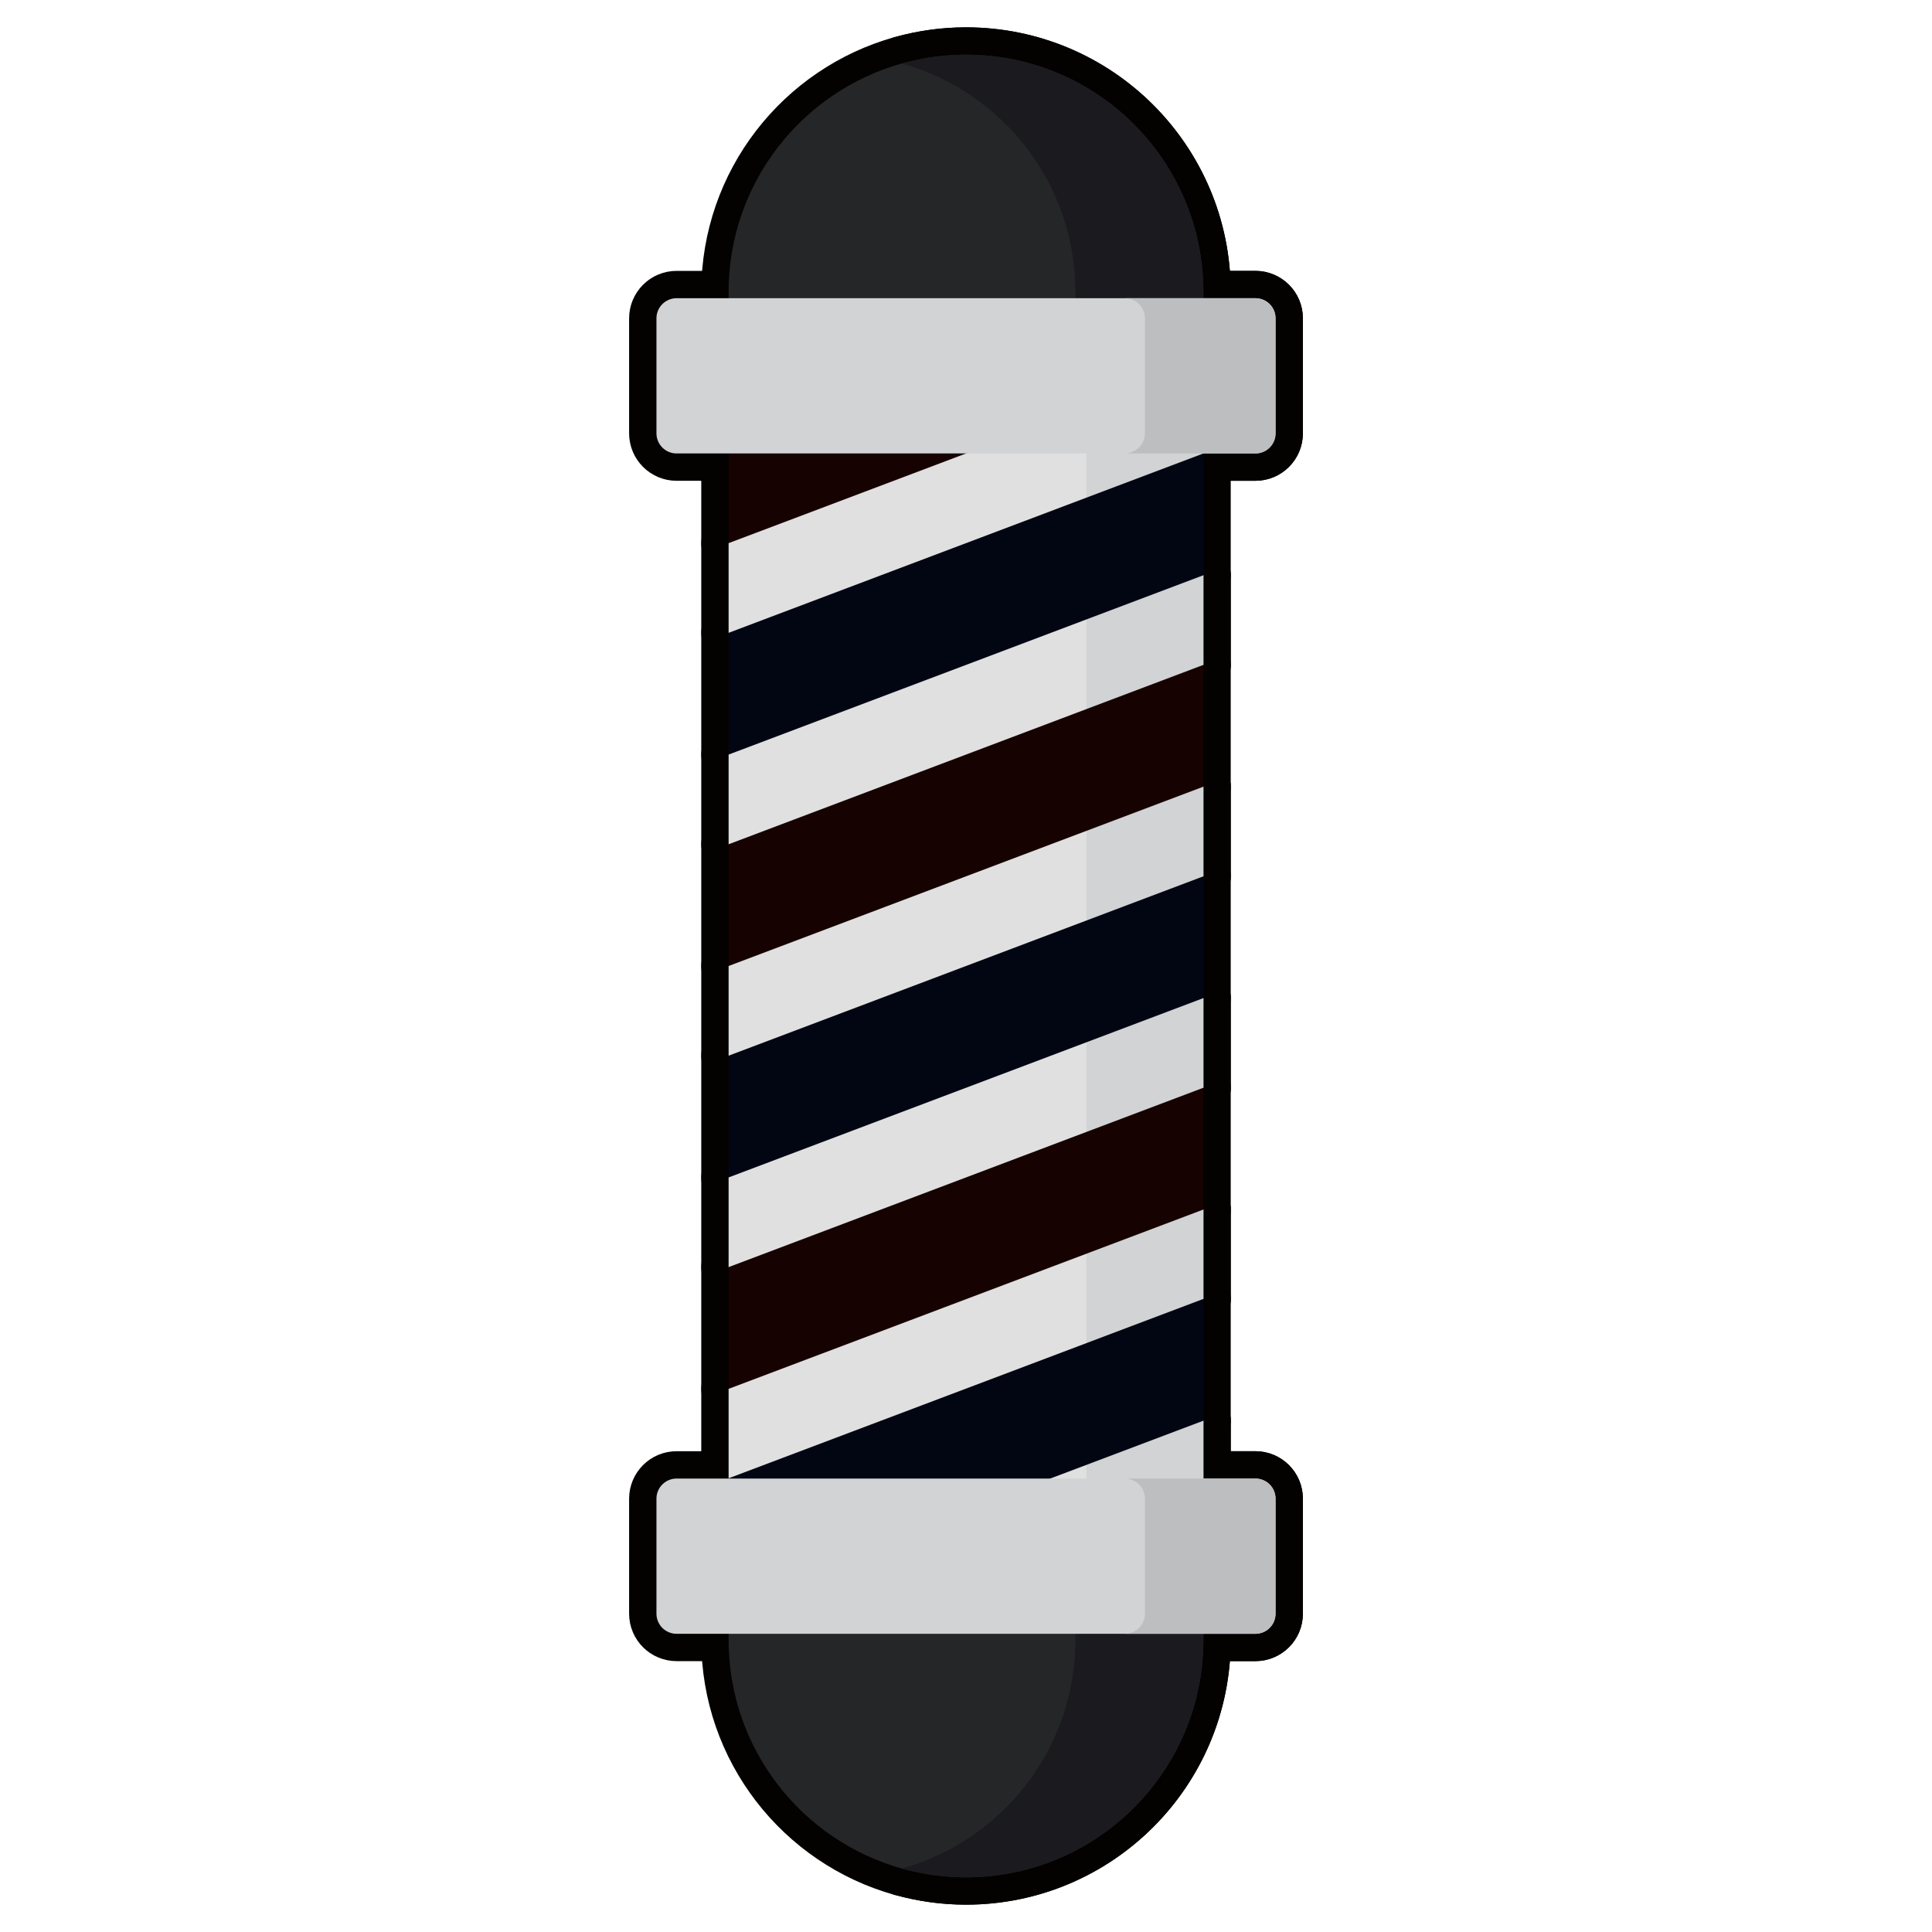 <!DOCTYPE svg PUBLIC "-//W3C//DTD SVG 1.1//EN" "http://www.w3.org/Graphics/SVG/1.1/DTD/svg11.dtd">
<!-- Uploaded to: SVG Repo, www.svgrepo.com, Transformed by: SVG Repo Mixer Tools -->
<svg height="256px" width="256px" version="1.1" id="Layer_1" xmlns="http://www.w3.org/2000/svg" xmlns:xlink="http://www.w3.org/1999/xlink" viewBox="-15.36 -15.36 542.72 542.72" xml:space="preserve" fill="#000000">
<g id="SVGRepo_bgCarrier" stroke-width="0"/>
<g id="SVGRepo_tracerCarrier" stroke-linecap="round" stroke-linejoin="round" stroke="#040101" stroke-width="15.36"> <g> <path style="fill:#252628;" d="M256.001,0L256.001,0c-6.078,0-11.955,0.836-17.55,2.36c-0.143,0.033-0.294,0.054-0.433,0.093 c-28.096,7.848-48.706,33.635-48.706,64.235v4.367h133.374v-4.369C322.687,29.857,292.83,0,256.001,0z"/> <path style="fill:#252628;" d="M189.313,441.909v3.404c0,30.6,20.61,56.386,48.705,64.235c0.255,0.071,0.506,0.124,0.757,0.178 c5.498,1.469,11.264,2.275,17.224,2.275l0,0c36.831,0,66.687-29.857,66.687-66.687v-3.404H189.313V441.909z"/> </g> <polygon style="fill:#e0e0e0;" points="322.687,401.997 189.313,401.997 189.313,374.786 191.601,370.562 191.698,344.629 189.313,340.587 189.313,315.393 191.601,309.561 191.993,285.788 189.313,281.196 189.313,256.001 192.288,251.309 192.485,225.376 189.313,221.803 189.313,196.608 192.485,192.175 191.895,167.273 189.313,162.411 189.313,137.215 192.043,133.162 189.313,110.102 322.687,110.102 322.687,112.021 320.185,116.831 319.89,142.567 322.687,146.229 322.687,171.414 319.792,176.359 319.596,202.39 322.687,205.621 322.687,230.805 319.498,237.655 319.399,261.034 322.687,265.015 322.687,290.197 320.087,295.612 320.087,319.58 322.687,324.407 322.687,349.519 320.087,354.059 319.596,379.796 322.687,383.728 "/> <polygon style="fill:#D1D3D4;" points="289.831,401.997 322.687,401.997 322.687,383.728 319.596,379.796 320.087,354.059 322.687,349.519 322.687,324.407 320.087,319.58 320.087,295.612 322.687,290.197 322.687,265.015 319.399,261.034 319.498,237.655 322.687,230.805 322.687,205.621 319.596,202.39 319.792,176.359 322.687,171.414 322.687,146.229 319.89,142.567 320.185,116.831 322.687,112.021 322.687,110.102 289.831,110.102 "/> <path style="fill:#1a1a1f;" d="M256.001,0L256.001,0c-6.231,0-12.256,0.873-17.976,2.472c28.095,7.849,48.711,33.616,48.711,64.216 v4.369h35.953v-4.369C322.687,29.857,292.83,0,256.001,0z"/> <polygon style="fill:#170202;" points="189.313,107.99 189.313,137.215 267.215,107.791 "/> <path style="fill:#1a1a1f;" d="M286.735,441.909v3.404c0,30.599-20.617,56.367-48.711,64.216c5.722,1.598,11.745,2.472,17.976,2.472 l0,0c36.831,0,66.687-29.857,66.687-66.687v-3.404h-35.953V441.909z"/> <path style="fill:#D1D3D4;" d="M337.303,112.02H174.697c-3.123,0-5.653-2.531-5.653-5.653V74.064c0-3.123,2.531-5.653,5.653-5.653 h162.607c3.123,0,5.653,2.531,5.653,5.653v32.303C342.958,109.489,340.426,112.02,337.303,112.02z"/> <g> <polygon style="fill:#020613;" points="322.687,349.52 189.313,399.909 189.313,434.107 322.687,383.728 "/> <polygon style="fill:#020613;" points="322.687,112.02 189.313,162.411 189.313,196.608 322.687,146.229 "/> </g> <path style="fill:#D1D3D4;" d="M337.303,443.591H174.697c-3.123,0-5.653-2.531-5.653-5.653v-32.303c0-3.123,2.531-5.653,5.653-5.653 h162.607c3.123,0,5.653,2.531,5.653,5.653v32.303C342.958,441.059,340.426,443.591,337.303,443.591z"/> <g> <path style="fill:#BCBEC0;" d="M337.303,68.41h-36.698c3.123,0,5.653,2.531,5.653,5.653v32.303c0,3.123-2.531,5.653-5.653,5.653 h36.698c3.123,0,5.653-2.531,5.653-5.653V74.064C342.958,70.941,340.426,68.41,337.303,68.41z"/> <path style="fill:#BCBEC0;" d="M337.303,399.98h-36.698c3.123,0,5.653,2.531,5.653,5.653v32.303c0,3.123-2.531,5.653-5.653,5.653 h36.698c3.123,0,5.653-2.531,5.653-5.653v-32.303C342.958,402.511,340.426,399.98,337.303,399.98z"/> </g> <polygon style="fill:#020613;" points="322.687,230.805 189.313,281.195 189.313,315.392 322.687,265.015 "/> <g> <polygon style="fill:#170202;" points="322.687,171.413 189.313,221.803 189.313,256.001 322.687,205.622 "/> <polygon style="fill:#170202;" points="322.687,290.198 189.313,340.587 189.313,374.785 322.687,324.407 "/> </g> </g>
<g id="SVGRepo_iconCarrier"> <g> <path style="fill:#252628;" d="M256.001,0L256.001,0c-6.078,0-11.955,0.836-17.55,2.36c-0.143,0.033-0.294,0.054-0.433,0.093 c-28.096,7.848-48.706,33.635-48.706,64.235v4.367h133.374v-4.369C322.687,29.857,292.83,0,256.001,0z"/> <path style="fill:#252628;" d="M189.313,441.909v3.404c0,30.6,20.61,56.386,48.705,64.235c0.255,0.071,0.506,0.124,0.757,0.178 c5.498,1.469,11.264,2.275,17.224,2.275l0,0c36.831,0,66.687-29.857,66.687-66.687v-3.404H189.313V441.909z"/> </g> <polygon style="fill:#e0e0e0;" points="322.687,401.997 189.313,401.997 189.313,374.786 191.601,370.562 191.698,344.629 189.313,340.587 189.313,315.393 191.601,309.561 191.993,285.788 189.313,281.196 189.313,256.001 192.288,251.309 192.485,225.376 189.313,221.803 189.313,196.608 192.485,192.175 191.895,167.273 189.313,162.411 189.313,137.215 192.043,133.162 189.313,110.102 322.687,110.102 322.687,112.021 320.185,116.831 319.89,142.567 322.687,146.229 322.687,171.414 319.792,176.359 319.596,202.39 322.687,205.621 322.687,230.805 319.498,237.655 319.399,261.034 322.687,265.015 322.687,290.197 320.087,295.612 320.087,319.58 322.687,324.407 322.687,349.519 320.087,354.059 319.596,379.796 322.687,383.728 "/> <polygon style="fill:#D1D3D4;" points="289.831,401.997 322.687,401.997 322.687,383.728 319.596,379.796 320.087,354.059 322.687,349.519 322.687,324.407 320.087,319.58 320.087,295.612 322.687,290.197 322.687,265.015 319.399,261.034 319.498,237.655 322.687,230.805 322.687,205.621 319.596,202.39 319.792,176.359 322.687,171.414 322.687,146.229 319.89,142.567 320.185,116.831 322.687,112.021 322.687,110.102 289.831,110.102 "/> <path style="fill:#1a1a1f;" d="M256.001,0L256.001,0c-6.231,0-12.256,0.873-17.976,2.472c28.095,7.849,48.711,33.616,48.711,64.216 v4.369h35.953v-4.369C322.687,29.857,292.83,0,256.001,0z"/> <polygon style="fill:#170202;" points="189.313,107.99 189.313,137.215 267.215,107.791 "/> <path style="fill:#1a1a1f;" d="M286.735,441.909v3.404c0,30.599-20.617,56.367-48.711,64.216c5.722,1.598,11.745,2.472,17.976,2.472 l0,0c36.831,0,66.687-29.857,66.687-66.687v-3.404h-35.953V441.909z"/> <path style="fill:#D1D3D4;" d="M337.303,112.02H174.697c-3.123,0-5.653-2.531-5.653-5.653V74.064c0-3.123,2.531-5.653,5.653-5.653 h162.607c3.123,0,5.653,2.531,5.653,5.653v32.303C342.958,109.489,340.426,112.02,337.303,112.02z"/> <g> <polygon style="fill:#020613;" points="322.687,349.52 189.313,399.909 189.313,434.107 322.687,383.728 "/> <polygon style="fill:#020613;" points="322.687,112.02 189.313,162.411 189.313,196.608 322.687,146.229 "/> </g> <path style="fill:#D1D3D4;" d="M337.303,443.591H174.697c-3.123,0-5.653-2.531-5.653-5.653v-32.303c0-3.123,2.531-5.653,5.653-5.653 h162.607c3.123,0,5.653,2.531,5.653,5.653v32.303C342.958,441.059,340.426,443.591,337.303,443.591z"/> <g> <path style="fill:#BCBEC0;" d="M337.303,68.41h-36.698c3.123,0,5.653,2.531,5.653,5.653v32.303c0,3.123-2.531,5.653-5.653,5.653 h36.698c3.123,0,5.653-2.531,5.653-5.653V74.064C342.958,70.941,340.426,68.41,337.303,68.41z"/> <path style="fill:#BCBEC0;" d="M337.303,399.98h-36.698c3.123,0,5.653,2.531,5.653,5.653v32.303c0,3.123-2.531,5.653-5.653,5.653 h36.698c3.123,0,5.653-2.531,5.653-5.653v-32.303C342.958,402.511,340.426,399.98,337.303,399.98z"/> </g> <polygon style="fill:#020613;" points="322.687,230.805 189.313,281.195 189.313,315.392 322.687,265.015 "/> <g> <polygon style="fill:#170202;" points="322.687,171.413 189.313,221.803 189.313,256.001 322.687,205.622 "/> <polygon style="fill:#170202;" points="322.687,290.198 189.313,340.587 189.313,374.785 322.687,324.407 "/> </g> </g>
</svg>